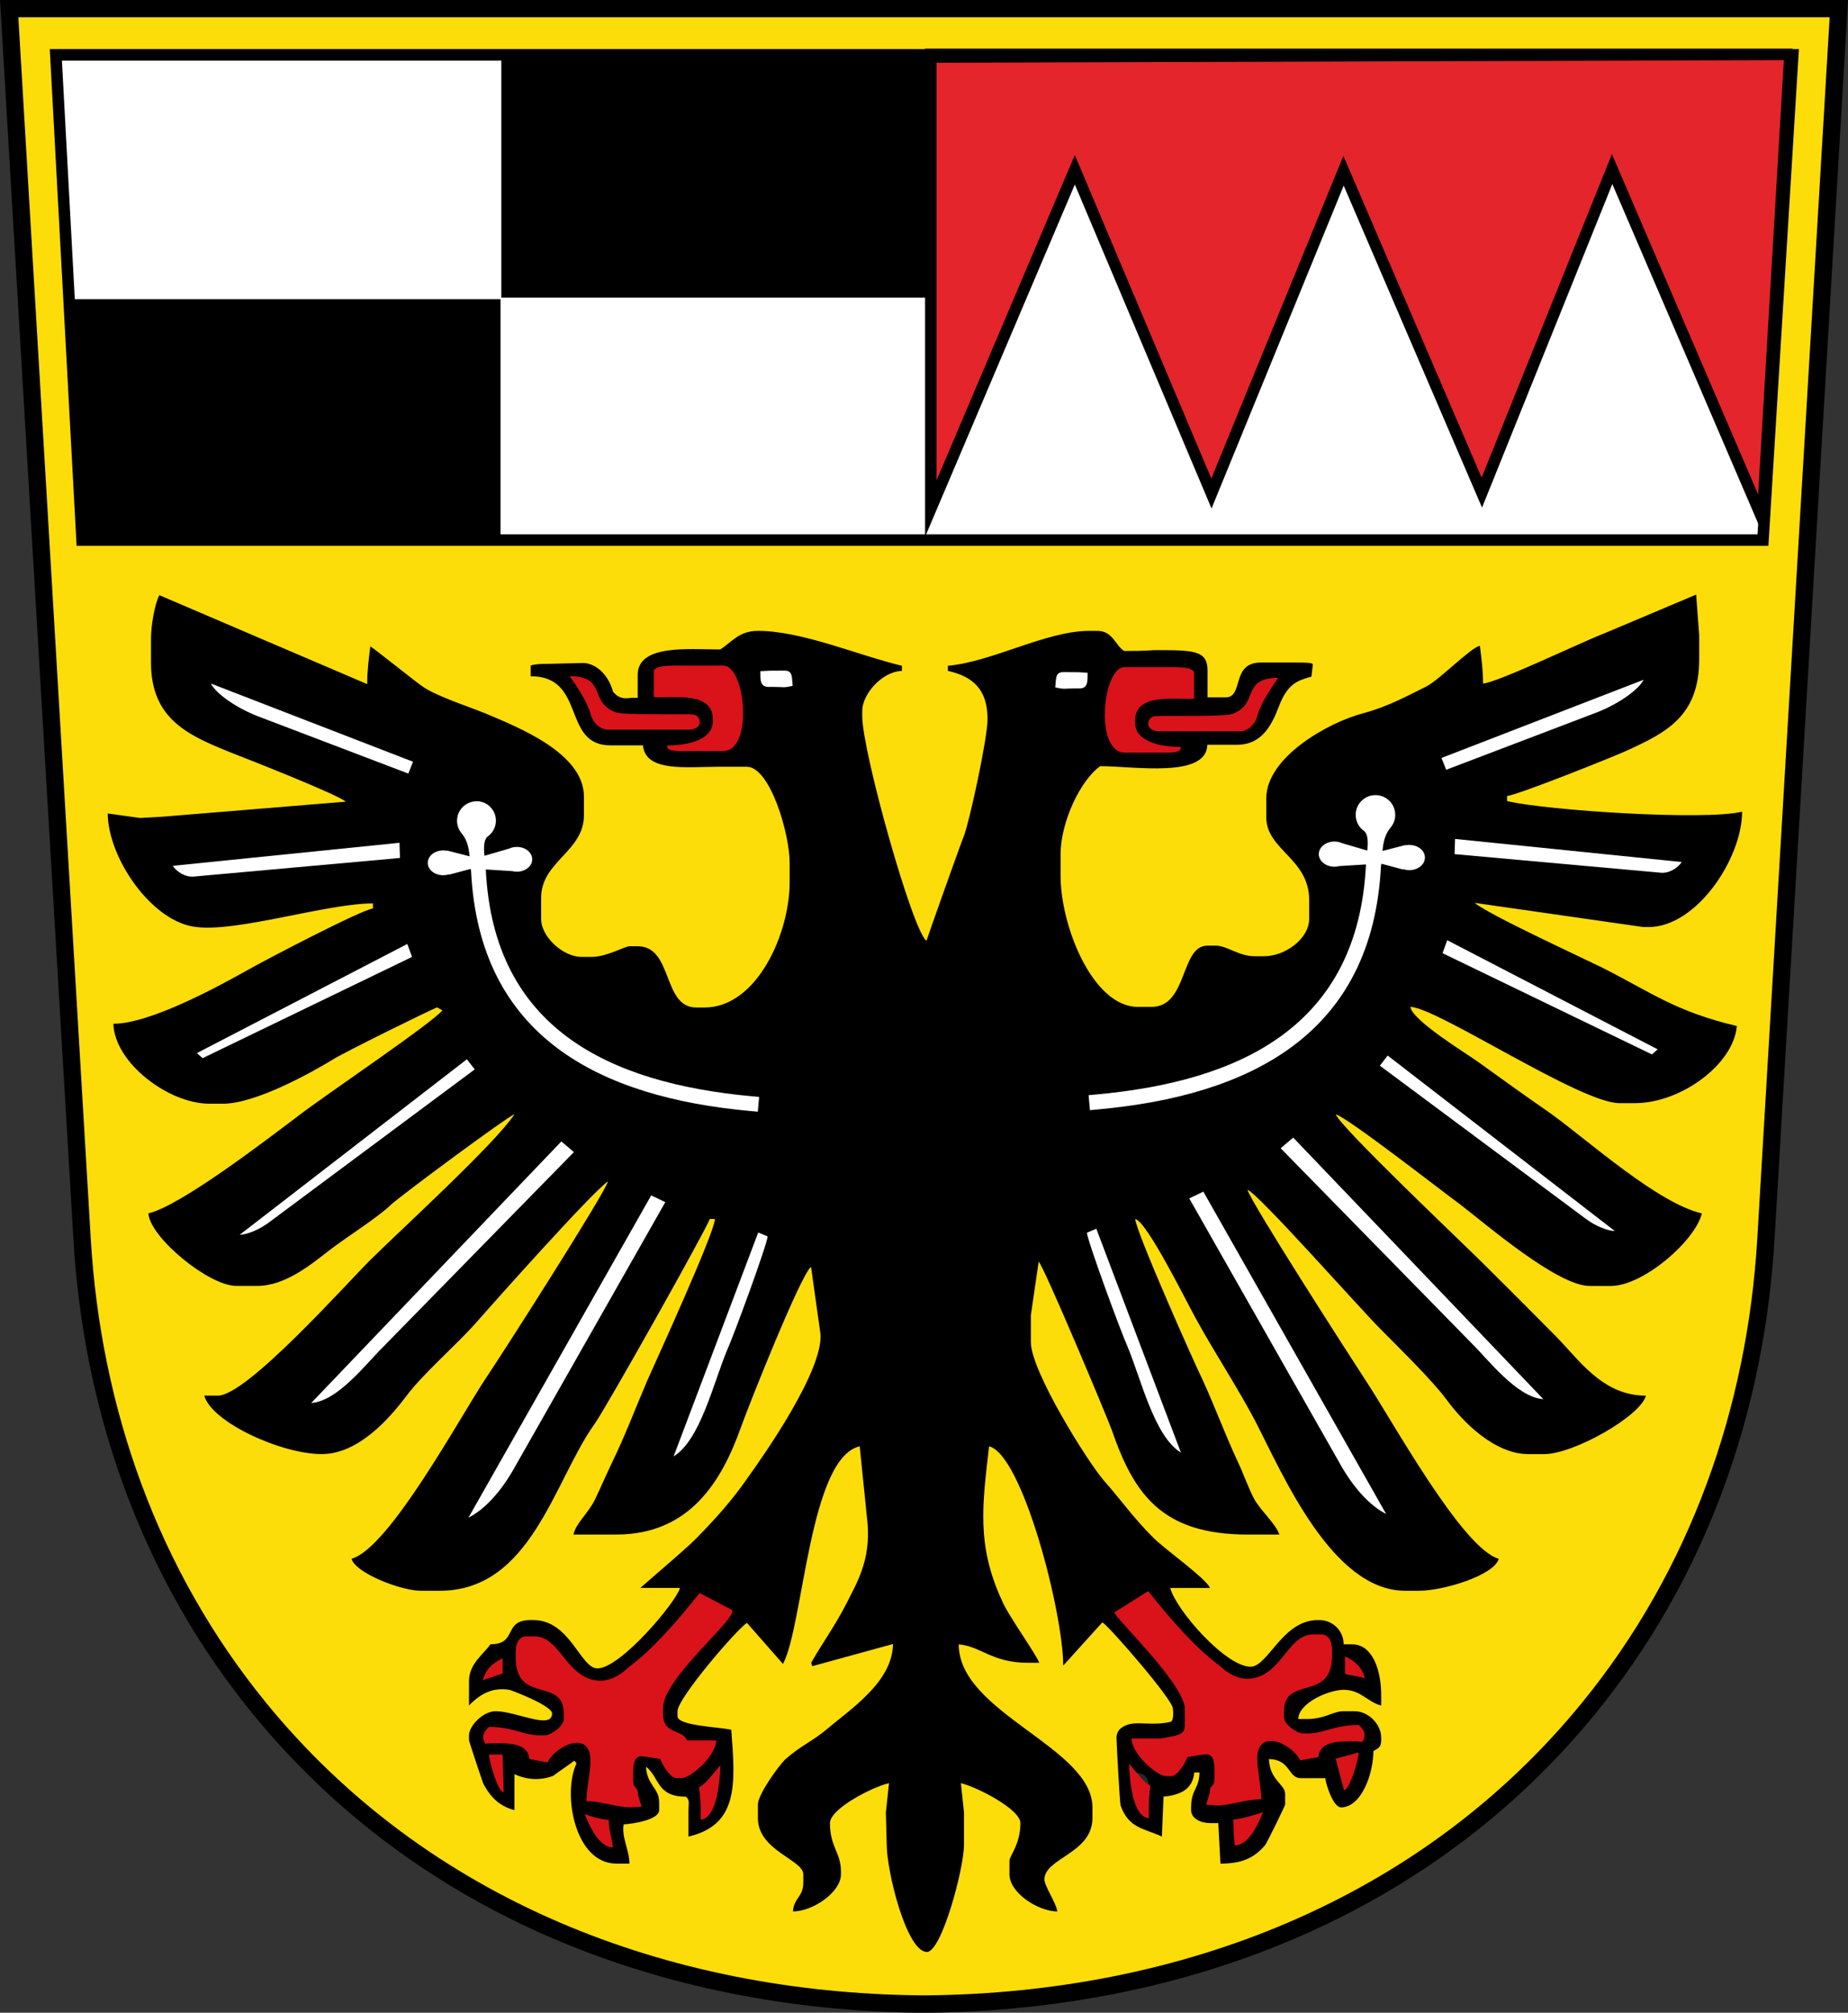 <?xml version="1.0" encoding="utf-8"?>
<!DOCTYPE svg PUBLIC "-//W3C//DTD SVG 1.1//EN" "http://www.w3.org/Graphics/SVG/1.1/DTD/svg11.dtd">
<svg width="100%" height="100%" viewBox="0 0 543.95 592.38" version="1.1" xmlns="http://www.w3.org/2000/svg">
  <rect x="0" y="0" width="543.95" height="592.38" fill="#333333" stroke="none"/>
  <g id="g20"> 
   <path
   d="m 543.96,0 -21.63,364.68 c -2.98,51.05 -20.21,99.8 -52.66,139.6 -48.54,59.55 -120.82,87.27 -196.43,88.12 l -0.1,0 -2.45,0 C 195.1,591.55 122.82,563.83 74.275,504.28 41.828,464.48 24.595,415.73 21.605,364.7 L 0.005,0 z"
   id="path24"
   style="fill:#000000;fill-opacity:1;fill-rule:evenodd;stroke:none" /><path
   d="m 271.8,5.075 0.2,0 266.55,0 -21.29,359.295 c -2.92,49.95 -19.76,97.71 -51.53,136.69 -47.58,58.34 -118.46,85.4 -192.54,86.21 l -0.1,0 -2.38,0 C 196.68,586.48 125.81,559.4 78.228,501.05 46.455,462.07 29.622,414.35 26.7,364.37 L 5.4,5.075 l 266.4,0 z"
   id="path28"
   style="fill:#fcdd09;fill-opacity:1;fill-rule:evenodd;stroke:none" /><path
   d="m 14.65,14.45 514.85,0 -8.98,146.19 -497.973,0 L 14.65,14.45 z"
   id="path32"
   style="fill:#000000;fill-opacity:1;fill-rule:evenodd;stroke:none" /><path
   d="m 18.225,17.85 7.53,139.4 491.565,0 8.55,-139.4 -507.645,0 z"
   id="path36"
   style="fill:#ffffff;fill-opacity:1;fill-rule:evenodd;stroke:none" /><path
   d="M 474.58,54.175 436.23,149.4 395.51,54.635 356.61,149.66 316.37,54.305 272.29,158.01 l 0,-143.713 255.33,0 -7.45,145.973 -45.59,-106.095 z"
   id="path40"
   style="fill:#000000;fill-opacity:1;fill-rule:evenodd;stroke:none" /><path
   d="M 525.07,17.7 517.5,145.53 474.46,45.355 436.11,140.58 395.42,45.875 356.55,140.84 316.37,45.615 l -40.7,95.745 0,-122.88 249.4,-0.78 z"
   id="path44"
   style="fill:#e4252b;fill-opacity:1;fill-rule:evenodd;stroke:none" /><path
   d="m 147.57,87.6 125.23,0 0,-69.9 -125.23,0 0,69.9 z"
   id="path46"
   style="fill:#000000;fill-opacity:1;fill-rule:evenodd;stroke:none" /><path
   d="m 23.4,157.97 123.93,0 0,-69.92 -125.755,0 1.825,69.92 z"
   id="path50"
   style="fill:#000000;fill-opacity:1;fill-rule:evenodd;stroke:none" /><path
   d="m 261,542.87 -0.25,-9.42 0.93,-8.62 c -4.63,1 -17.38,7.45 -17.38,11.75 0,7.12 3.23,8.62 3.23,14.25 l 0,0.82 c 0,5.3 -8.3,10.93 -14.13,10.93 0.3,-4.13 3.05,-4.13 3.05,-8.6 l 0,-2.33 c 0,-4.3 -13.37,-6.95 -13.37,-16.55 l 0,-3.98 c 0,-2.97 6,-11.25 8,-13.25 4.62,-4.12 7.99,-5.29 12.29,-8.92 6.78,-5.8 19.33,-13.83 19.48,-25.08 l -23.78,6.53 -0.3,-1 c 3.23,-5.8 6.9,-10.6 10.6,-17.88 2.6,-5.29 6.9,-12 6,-23.02 l -2.32,-22.82 c -14.87,3.42 -16.53,52.72 -22.58,64.05 l -10.62,-12.08 c -3.05,1.97 -20.43,22.17 -20.43,26 l 0,1.47 c 0,2.83 12.13,3.15 15.83,3.98 1.23,16.05 2.15,27.98 -12.6,31.45 l 0,-7.78 c 0,-2.15 0.45,-3 -0.78,-3.97 -8.75,0 -7.72,-5.82 -11.72,-8.8 0.25,5.3 3.87,6.33 3.87,10.3 l 0,2.47 c 0,2.83 -7.67,4.03 -10.45,4.18 -0.65,3.85 1.7,7.6 1.7,11.55 l -3.85,0 c -12.3,0 -15.92,-20.67 -11.72,-29.48 l -0.63,-0.82 c -2.55,1.92 -3.67,2.55 -6.25,4.48 -3.8,1.4 -7.6,1.22 -11.4,-0.5 l 0,10.59 c -4.3,-1.15 -6.92,-3.65 -9.07,-7.62 -0.45,-0.98 -4.3,-12.73 -4.3,-12.9 l 0,-1.5 c 0,-2.8 4.15,-7.1 7.85,-7.1 6,0 16.6,5.62 16.6,0.65 0,-2.33 -12.3,-6.95 -12.6,-6.95 -4.3,-0.65 -7.93,0.55 -11.85,4.62 l 0,-7.1 c 0,-5.3 4.3,-7.95 6.3,-10.92 8.15,0 3.55,-7.13 11.85,-7.13 l 0.75,0 c 10.92,0 13.85,14.23 18.92,14.23 6.75,0 23.2,-19.53 24.28,-23.68 l -11.68,0 c 8.33,-7.27 13.68,-11.75 16.6,-14.72 5.53,-5.63 10.45,-11.1 14.9,-17.55 4.78,-6.63 22.45,-31.78 21.53,-42.55 l -2.78,-19.7 c -3.07,2.47 -18.12,40.22 -20.6,47.17 -5.67,15.9 -15.05,31.63 -36.72,31.63 l -12.6,0 c 0.77,-3.47 4.15,-5.95 6.3,-10.25 1.85,-3.83 3.22,-7.13 5.22,-11.28 3.85,-7.95 6.6,-15.37 10.15,-23.65 2.93,-6.62 19.83,-43.54 19.98,-47.7 l -1.53,0 c -0.77,2.65 -30.9,56.3 -33.97,60.43 -11.85,16.57 -18.6,49 -45.5,49 l -5.53,0 c -6,0 -19.37,-5.28 -20.45,-9.43 11.08,-2.97 32.13,-42.05 39.65,-53.3 4.3,-6.3 35.2,-54.65 35.83,-57.77 -4.78,3.3 -33.53,35.57 -39.5,42.37 -5.7,6.28 -15.38,14.73 -20,21.03 -4.9,6.45 -13.98,16.87 -24.75,16.87 -11.975,0 -32.425,-9.42 -34.575,-17.2 l 4,0 c 8.6,0 37.975,-33.12 45.025,-40.07 9.22,-9.1 36.6,-34.1 42.27,-42.73 -1.85,0.5 -33.8,24.18 -36.42,26.68 -3.68,3.62 -13.23,9.6 -18.125,13.4 -4.925,3.8 -12.775,10.42 -21.075,10.42 l -6.3,0 c -8,0 -25.35,-14.22 -25.825,-21.35 9.525,-2.15 35.675,-22.35 44.275,-28.8 6.75,-5.3 39.5,-27.32 42.27,-30.97 l -1.55,-0.83 c -0.6,0 -28.42,13.75 -30.57,15.25 -6.45,3.95 -22.9,13.08 -32.45,13.08 l -3.975,0 c -12.15,0 -27.975,-12.1 -28.3,-23.53 10.925,0 31.375,-11.25 39.35,-15.72 4.3,-2.48 33.675,-17.88 37.045,-18.2 l 0,-1.5 c -13.52,0 -39.645,8.45 -51.945,6.95 C 44.9,271.52 31.85,252.82 31.7,239.42 l 9.525,1.33 6.3,-0.35 54.245,-4.45 C 99.325,233.8 73.2,223.52 67.65,221.37 55.375,216.4 44.45,211.6 44.45,195.05 l 0,-7.13 c 0,-3.8 1.075,-10.1 2.45,-12.75 l 61.18,26.18 c 0,-3.95 0.45,-7.22 0.92,-11.1 0.78,0.33 12.93,10.1 15.08,11.58 3.67,2.82 13.82,6.12 18.75,8.12 9.82,4.15 29.05,11.75 29.05,24.5 l 0,5.48 c 0,10.75 -12.6,13.57 -12.6,24.32 l 0,6.3 c 0,5.13 6.45,11.08 11.82,11.08 l 3.23,0 c 4.15,0 9.7,-3.13 10.92,-3.13 l 2.45,0 c 10.45,0 7.23,18.03 17.23,18.03 l 2.45,0 c 15.37,0 25.05,-21.68 25.05,-36.9 l 0,-5.65 c 0,-8.78 -5.83,-28.3 -12.6,-28.3 l -8.6,0 c -9.23,0 -21.23,1.62 -21.98,-6.3 l -9.55,0 c -14.45,0 -7.05,-20.35 -23.5,-20.35 l 0,-3.15 c 1.23,-0.4 2.75,-0.5 5.53,-0.5 l 9.85,-0.25 c 3.12,0 7.2,2.55 8.9,8.52 1.7,2 3.37,2.05 5.3,1.73 l 1.92,0 0,-6.28 c -0.45,-9.62 14.9,-7.95 24.3,-7.95 3.38,-2.15 5.53,-5.47 11.05,-5.47 13.05,0 29.38,7.15 42.43,10.27 l 0,1.5 c -6,0.25 -11.68,6.95 -11.68,11.75 l 0,1.65 c 0,10.28 14.75,63.08 18.9,66.05 0,-0.25 10,-28.37 11.08,-31.02 1.7,-4.63 6.9,-28.58 6.9,-34.2 0,-8.95 -4.45,-12.58 -11.68,-14.23 l 0,-1.5 c 13.08,-1.15 28.9,-10.27 41.65,-10.27 l 2.3,0 c 4.63,0 5.18,4.1 7.93,5.92 2.57,0 5.4,0 8.87,-0.25 11.55,0 15.68,0 15.68,5.98 l 0,7.92 5.35,0 c 5.37,0 1.52,-10.25 10.3,-10.25 l 10.77,0 c 2.03,0 4.65,0 4.58,0.58 l -0.4,3.45 c 0,0.25 -0.73,0.3 -1.13,0.42 -2.7,0.93 -5.9,1.63 -8.47,8.5 -2.15,5.63 -5.08,11.25 -12.3,11.25 l -8.75,0 c -0.25,9.95 -21.53,6.3 -31.53,6.3 -5.67,3.98 -11.67,16.23 -11.67,26 l 0,6.28 c 0,14.9 9.52,38.57 22.75,38.57 l 4,0 c 10.75,0 8.45,-18.02 16.45,-18.02 l 2.45,0 c 3.52,0 6.6,3.12 11.67,3.12 l 2.48,0 c 6.3,0 13.37,-5.12 13.37,-11.07 l 0,-5.48 c 0,-12.25 -12.62,-14.72 -12.62,-24.32 l 0,-5.63 c 0,-12.1 18.3,-22.35 28.45,-25 7.37,-2 12.75,-4.97 18.75,-7.95 3.82,-2 13.22,-11.6 15.67,-11.92 0.48,3.87 0.93,7.15 0.93,11.1 4.45,-0.35 28.75,-12.1 35.65,-14.75 l 27.07,-11.43 0.9,11.93 0,7.12 c 0,16.73 -9.67,21.53 -21.2,26.83 -4.3,1.97 -32.12,13.07 -35.35,13.4 l 0,1.5 c 11.98,2.8 58.25,5.77 69.18,3.12 0,13.75 -13.4,33.95 -27.53,33.95 l -1.55,0 -49.65,-7.12 c 4.15,3.47 30.45,15.57 37.53,19.05 14.75,7.45 21.5,12.9 39.65,17.2 -0.93,11.27 -16.45,22.7 -29.98,22.7 l -4.6,0 c -11.52,0 -53.65,-28.15 -61.5,-28.33 0.48,3.98 16.3,13.58 19.98,16.23 7.55,5.47 14.3,10.27 21.67,15.4 10.93,7.95 31.23,26.17 44.13,29.15 -1.83,7.95 -17.2,21.35 -26.73,21.35 l -6.32,0 c -9.53,0 -30.73,-18.38 -38.1,-24 -5.23,-3.8 -33.2,-25.65 -36.6,-26.5 1.4,3.82 37.2,37.75 43.05,43.55 7.52,7.45 14.3,14.25 21.67,21.7 6.75,6.77 13.68,17.55 26.58,17.55 -1.68,6.12 -21.35,17.2 -29.95,17.2 l -4.63,0 c -10.15,0 -19.52,-9.75 -24.12,-16.05 -4.3,-5.8 -14,-15.23 -19.38,-20.7 -5.52,-5.45 -35.95,-39.9 -39.2,-41.05 0.93,3.65 30.45,49.5 34.9,56.3 7.38,11.07 28.28,49.32 39.05,52.3 -1.25,4.8 -16.15,9.42 -23.52,9.42 l -4,0 c -21.53,0 -35.98,-34.1 -44.25,-50.15 -5.25,-9.92 -11.85,-19.87 -17.38,-29.97 -2.62,-4.63 -14.3,-28.48 -17.85,-29.3 0.25,3.82 17.08,41.72 20,47.7 3.68,8.1 6.45,15.7 10.15,23.65 1.83,3.82 3.23,8.12 5.08,11.42 1.97,3.33 6.12,6.95 7.2,10.1 l -9.38,0 c -25.35,0 -33.5,-12.07 -39.95,-30.77 -1.85,-4.98 -20.15,-48.53 -21.52,-49.53 l -2.3,15.75 0,7.93 c 0,8.45 16.6,35.1 21.52,40.75 5.23,5.95 8.75,11.07 14.6,16.87 3.08,3.15 15.68,12.08 16.6,14.73 l -11.7,0 c 1.73,6.5 16.33,23.17 23.65,23.17 5.23,0 9.5,-14.17 20.33,-13.72 3.67,0 7.07,2.97 7.07,7.12 l 2.45,0 c 6.3,0 8.6,8.1 8.6,14.9 l 0,3.13 c -3.97,-0.98 -6,-4.63 -11.05,-4.63 -4.32,0 -13.22,3.8 -13.37,8.6 l 2.45,0 c 5.52,0 7.7,-2.3 10.92,-2.3 l 3.23,0 c 4,0 7.82,3.8 7.82,7.78 l 0,0.82 c 0,2.15 -1.07,2.33 -2.3,3.15 0,6.63 -3.52,16.55 -9.52,16.55 -2.3,0 -4.48,-6.8 -4.63,-8.6 l -7.22,0 c -3.83,0 -2.9,-5.47 -9.38,-5.62 0.25,6.27 4.78,7.42 4.78,10.25 l 0,3.15 c 0,0.25 -5.38,11.42 -6,12.07 -3.38,3.83 -6.9,5.3 -13.05,5.3 l -0.63,-11.92 -2.45,0 c -2.62,0 -5.55,-1.3 -5.55,-3.8 l 0,-0.83 c 0,-5.3 2.33,-5.3 2.48,-10.27 l -1.55,0 c -0.45,4.8 -3.83,6.62 -9.05,7.12 L 342,540.55 c -5.22,-2.47 -9.67,-2.3 -12.15,-9.1 -0.25,-0.65 -1.22,-18.7 -1.22,-20.02 0,-1.03 0.5,-2.13 1.22,-2.7 3.65,-2.93 7.93,-0.43 14.73,-1.95 0.65,-0.28 0.87,-1.6 0.65,-3.95 0,-2.5 -18.13,-23.53 -20.75,-25.35 l -11.53,12.75 c 0,-15.55 -11.97,-62.08 -21.82,-64.55 -1.95,17.07 -3.78,29.1 3.85,45.52 1.67,4.13 10.3,16.05 10.9,18.2 l -3.23,0 c -10.75,0 -13.97,-4.92 -20.45,-5.42 0,20.2 39.35,30.25 39.35,47.97 l 0,3.15 c 0,10.43 -14.12,11.75 -14.12,18.05 0,1.98 3.22,6.45 3.82,9.43 -5.67,0 -14.12,-5.45 -14.12,-10.93 l 0,-3.97 c 0,-1.48 3.22,-4.8 3.22,-11.1 0,-4.13 -13.07,-10.75 -17.52,-11.75 l 0.92,8.62 0,9.43 c 0,7.12 -6.6,31.62 -10.92,31.62 -5.98,0 -11.83,-23.67 -11.83,-31.62"
   id="path54"
   style="fill:#000000;fill-opacity:1;fill-rule:evenodd;stroke:none" /><path
   d="m 363.2,538.25 c 0,2.15 0.46,2.15 0.92,3.97 3.84,-0.16 5.38,-0.82 5.38,-4.8 l 0,-1.49 c 0,-1.82 -0.46,-2.48 -2.3,-2.48 l -4,0 0,4.8 z"
   id="path58"
   style="fill:#000000;fill-opacity:1;fill-rule:evenodd;stroke:none" /><path
   d="m 358.6,521.7 0,0.83 c 0,5.63 -3.23,2.32 -3.23,7.78 l 0,2.48 c 5.84,-0.16 3.84,-3.14 11.84,-3.14 l 5.53,0 c -0.16,-6.29 -3.23,-6.29 -3.23,-8.78 l 0,-5.46 c 3.38,-0.83 1.38,-1.49 4,-1.49 l 5.53,0 c 0.62,1.82 4,5.46 6.3,5.46 l 0.77,0 c 2.77,0 3.69,-2.81 4,-5.46 2.92,-0.83 4.91,-1.66 8.6,-1.66 l 2.31,0 c -0.15,-2.31 -0.46,-3.97 -3.07,-3.97 -4.92,0 -7.23,2.49 -11.84,2.49 l -1.54,0 c -2.76,0 -3.07,-0.67 -5.53,-0.83 -0.31,-2.49 -0.77,-2.82 -0.77,-5.63 l 0,-1.49 c 0,-7.62 13.37,-2.82 13.37,-14.24 l 0,-6.29 c -1.84,-0.33 -1.84,-0.66 -3.99,-0.66 l -2.31,0 c -3.99,0 -8.45,13.24 -18.13,13.24 l -3.08,0 c -1.07,-2.32 -5.69,-3.64 -7.69,-5.63 -3.38,-3.31 -3.22,-4.14 -6.14,-7.28 -2.93,-3.31 -9.07,-12.91 -13.07,-12.91 -2.46,0 -8.61,2.15 -8.61,4.63 l 0,2.32 c 3.69,1.32 21.22,21.19 21.22,25.99 l 0,5.63 c -3.38,0.83 -3.23,3.15 -7.38,4.31 -3.85,1.15 -9.07,-1.5 -9.07,2.64 0,2.65 8.14,7.29 11.07,7.95 l 5.07,-5.13 5.07,-0.33 c 2,0 4,3.14 4,4.63"
   id="path62"
   style="fill:#000000;fill-opacity:1;fill-rule:evenodd;stroke:none" /><path
   d="m 333.37,527.98 c 0,3.15 1.24,0.17 1.54,4.8 l 3.23,0 0,-6.29 c 0,-3.31 -0.92,-4.47 -4,-4.8 -0.46,1.82 -0.77,1.82 -0.77,3.97 l 0,2.32 z"
   id="path66"
   style="fill:#282829;fill-opacity:1;fill-rule:evenodd;stroke:none" /><path
   d="m 393.18,519.37 c 0,3.48 1.38,5.13 4.77,5.46 l 1.84,-6.95 c -2.15,-0.5 -2.15,-0.83 -4.3,-0.83 l -2.31,0 0,2.32 z"
   id="path70"
   style="fill:#000000;fill-opacity:1;fill-rule:evenodd;stroke:none" /><path
   d="m 396.25,488.57 c 0.15,4.14 0.61,4.63 4.76,4.8 l 0,-3.15 -1.53,0 0,-1.65 -3.23,0 z"
   id="path74"
   style="fill:#000000;fill-opacity:1;fill-rule:evenodd;stroke:none" /><path
   d="m 193.53,351 -55.64,95.69 c 9.99,-4.96 23.82,-34.6 30.74,-45.69 9.37,-15.57 17.98,-33.11 27.82,-47.68 L 193.53,351 z"
   id="path78"
   style="fill:#000000;fill-opacity:1;fill-rule:evenodd;stroke:none" /><path
   d="m 213.95,397.53 c 1.84,-3.98 12.14,-31.62 12.29,-34.11 l -3.07,-0.66 -24.9,65.89 c 7.84,-4.8 11.68,-21.52 15.68,-31.12"
   id="path82"
   style="fill:#000000;fill-opacity:1;fill-rule:evenodd;stroke:none" /><path
   d="m 91.6,412.93 c 7.84,-0.5 16.29,-11.75 21.21,-16.56 6.46,-6.45 12.61,-12.08 18.6,-19.2 9.53,-11.26 30.43,-27.65 37.5,-38.08 l -2.76,-3.47 -74.55,77.31 z"
   id="path86"
   style="fill:#000000;fill-opacity:1;fill-rule:evenodd;stroke:none" /><path
   d="m 137.43,312.27 c 0,0 -65.17,48.5 -66.86,51.15 6.608,0 30.43,-19.2 35.97,-23.84 4.91,-4.14 32.27,-23.01 33.2,-26.49 -2,-0.99 0.61,-0.82 -2.31,-0.82"
   id="path90"
   style="fill:#000000;fill-opacity:1;fill-rule:evenodd;stroke:none" /><path
   d="m 141.25,256.48 0,-3.14 8.76,0 c 1.54,0 3.08,-1.49 3.08,-2.49 0,-1.82 -0.93,-3.81 -3.08,-3.81 l -1.54,0 c -3.69,0 -2.46,1.5 -7.22,1.5 l 0,-2.32 c 0,-5.13 4,-4.8 4,-7.95 0,-3.31 -2.47,-6.29 -5.54,-6.29 -3.38,0 -6.3,2.48 -6.3,5.63 0,2.65 3.23,4.97 3.23,6.95 l 0,3.98 c -4.77,0 -3.54,-1.5 -7.07,-1.5 l -0.77,0 c -2.15,0 -3.23,1.99 -3.23,3.81 0,1 1.69,2.49 3.23,2.49 l 0.77,0 c 12.45,0 5.84,-2.82 8.3,10.59 1.38,7.29 2.15,10.43 4.61,16.56 3.53,8.94 11.37,17.71 18.29,23.34 14.14,11.75 36.73,21.85 62.4,21.85 l 0,-3.97 -5.53,0 c -36.58,0 -76.39,-28.81 -76.39,-65.23"
   id="path94"
   style="fill:#000000;fill-opacity:1;fill-rule:evenodd;stroke:none" /><path
   d="m 57.95,309.95 0,1.65 c 13.988,0 50.57,-28.3 64.55,-31.61 -1.38,-4.64 -12.6,3.14 -15.83,4.8 -5.22,2.64 -10.295,5.46 -15.98,8.44 -7.38,3.64 -26.132,15.23 -32.74,16.72"
   id="path98"
   style="fill:#000000;fill-opacity:1;fill-rule:evenodd;stroke:none" /><path
   d="m 57.175,257.98 60.555,-5.46 -0.15,-4.47 -66.708,6.78 c 0.923,1.5 3.536,3.48 6.303,3.15"
   id="path102"
   style="fill:#000000;fill-opacity:1;fill-rule:evenodd;stroke:none" /><path
   d="m 62.1,201.18 c 2.458,5.13 22.44,12.75 28.128,15.07 8.3,3.14 22.282,10.92 29.972,12.58 l 1.38,-4.64 -59.48,-23.01 z"
   id="path106"
   style="fill:#000000;fill-opacity:1;fill-rule:evenodd;stroke:none" /><path
   d="m 200.28,221.05 12.6,0 c 5.08,0 5.54,-3.81 5.54,-8.77 l 0,-4.64 c 0,-3.64 -1.54,-2.49 -1.54,-7.95 -1.08,-1.65 -1.69,-3.8 -4,-3.8 l -10.91,0 c -4.61,0 -5.69,1.16 -9.53,1.48 l 0,6.3 c 0,3.31 11.07,3.14 14.14,3.14 1.69,2.98 3.23,2.49 3.23,4.8 l 0,0.67 c 0,5.46 -7.22,7.12 -13.37,7.12 1.38,1.15 1.38,1.65 3.84,1.65"
   id="path110"
   style="fill:#000000;fill-opacity:1;fill-rule:evenodd;stroke:none" /><path
   d="m 204.13,210.12 c -3.84,-0.16 -19.83,0.33 -22.44,-0.33 -8.61,-2.65 -1.08,-10.76 -12.3,-10.76 l 5.07,13.24 c 1.23,0.66 3.54,2.48 4.62,2.48 l 23.67,0 c 2.15,0 2.3,-1.15 3.22,-2.48 l -1.84,-2.15 z"
   id="path114"
   style="fill:#000000;fill-opacity:1;fill-rule:evenodd;stroke:none" /><path
   d="m 226.25,202.18 1.69,0 c 2.77,0 2.77,-0.99 5.53,-1.65 -0.3,-2.16 0,-3.15 -2.46,-3.15 l -1.53,0 c -2.77,0 -3.08,0.66 -5.54,0.83 0,2.48 -0.3,3.97 2.31,3.97"
   id="path118"
   style="fill:#000000;fill-opacity:1;fill-rule:evenodd;stroke:none" /><path
   d="m 165.23,335.95 3.69,3.14 -56.1,57.29 c -4.92,4.8 -13.375,16.05 -21.215,16.55 l 73.625,-76.98 z"
   id="path122"
   style="fill:#ffffff;fill-opacity:1;fill-rule:evenodd;stroke:none" /><path
   d="m 191.68,351.83 4.15,1.99 -44.11,77.64 c -4,7.29 -8.92,12.75 -13.84,15.23 l 53.8,-94.86 z"
   id="path126"
   style="fill:#ffffff;fill-opacity:1;fill-rule:evenodd;stroke:none" /><path
   d="m 139.73,314.75 -60.558,45.03 c -3.075,2.32 -6.764,3.64 -8.609,3.64 l 66.857,-51.65 2.31,2.98 z"
   id="path130"
   style="fill:#ffffff;fill-opacity:1;fill-rule:evenodd;stroke:none" /><path
   d="m 57.175,257.98 c -2.767,0.33 -5.38,-1.65 -6.303,-3.15 l 66.708,-6.78 0.15,4.47 -60.555,5.46 z"
   id="path134"
   style="fill:#ffffff;fill-opacity:1;fill-rule:evenodd;stroke:none" /><path
   d="m 121.57,224.2 -1.38,3.48 -43.04,-16.39 c -7.84,-2.82 -13.835,-7.45 -15.063,-10.1 l 59.483,23.01 z"
   id="path138"
   style="fill:#ffffff;fill-opacity:1;fill-rule:evenodd;stroke:none" /><path
   d="m 223.18,362.75 2.77,1.16 c -0.16,2.48 -10.15,29.64 -11.99,33.61 -4,9.6 -7.84,26.32 -15.68,31.12 l 24.9,-65.89 z"
   id="path142"
   style="fill:#ffffff;fill-opacity:1;fill-rule:evenodd;stroke:none" /><path
   d="m 57.95,309.95 61.94,-32.12 1.39,3.81 -61.64,29.8 -1.69,-1.49 z"
   id="path146"
   style="fill:#ffffff;fill-opacity:1;fill-rule:evenodd;stroke:none" /><path
   d="m 380.65,334.82 -3.69,3.14 56.1,57.29 c 4.92,4.8 13.37,16.05 21.21,16.55 l -73.62,-76.98 z"
   id="path150"
   style="fill:#ffffff;fill-opacity:1;fill-rule:evenodd;stroke:none" /><path
   d="m 354.2,350.73 -4.15,1.98 44.11,77.65 c 4,7.28 8.92,12.75 13.84,15.23 l -53.8,-94.86 z"
   id="path154"
   style="fill:#ffffff;fill-opacity:1;fill-rule:evenodd;stroke:none" /><path
   d="m 406.15,313.65 60.56,45.03 c 3.07,2.32 6.76,3.64 8.61,3.64 l -66.87,-51.65 -2.3,2.98 z"
   id="path158"
   style="fill:#ffffff;fill-opacity:1;fill-rule:evenodd;stroke:none" /><path
   d="m 488.7,256.85 c 2.76,0.33 5.38,-1.65 6.3,-3.14 l -66.71,-6.79 -0.15,4.47 60.56,5.46 z"
   id="path162"
   style="fill:#ffffff;fill-opacity:1;fill-rule:evenodd;stroke:none" /><path
   d="m 424.3,223.08 1.38,3.48 43.04,-16.39 c 7.84,-2.82 13.83,-7.45 15.06,-10.1 l -59.48,23.01 z"
   id="path166"
   style="fill:#ffffff;fill-opacity:1;fill-rule:evenodd;stroke:none" /><path
   d="m 322.7,361.65 -2.77,1.16 c 0.16,2.48 10.15,29.63 11.99,33.6 3.99,9.61 7.84,26.33 15.68,31.13 l -24.9,-65.89 z"
   id="path170"
   style="fill:#ffffff;fill-opacity:1;fill-rule:evenodd;stroke:none" /><path
   d="m 487.93,308.85 -61.94,-32.12 -1.39,3.81 61.64,29.8 1.69,-1.49 z"
   id="path174"
   style="fill:#ffffff;fill-opacity:1;fill-rule:evenodd;stroke:none" /><path
   d="m 212.88,221.05 -12.6,0 c -2.46,0 -4.16,-0.33 -3.85,-1.65 6.15,0 13.38,-1.66 13.38,-7.12 l 0,-0.67 c 0,-8.44 -12.46,-5.96 -17.37,-6.46 l 0,-7.78 c 0.92,-1.65 4.91,-1.48 9.52,-1.48 l 10.92,0 c 6.61,0 8.91,25.16 0,25.16"
   id="path178"
   style="fill:#da121a;fill-opacity:1;fill-rule:evenodd;stroke:none" /><path
   d="m 202.75,214.75 -23.67,0 c -2,0.16 -4.61,-1.82 -5.23,-4.63 -1.23,-3.98 -3.84,-7.79 -6.15,-11.1 11.23,0 5.39,8.11 13.99,10.76 2.62,0.66 18.45,0.34 22.29,0.5 2.61,0.33 3.08,4.47 -1.23,4.47"
   id="path182"
   style="fill:#da121a;fill-opacity:1;fill-rule:evenodd;stroke:none" /><path
   d="m 233.33,201.85 c -2.77,0.66 -2.61,0.33 -5.38,0.33 l -1.69,0 c -2.61,0 -2.46,-2.15 -2.46,-4.64 2.46,-0.16 2.92,-0.16 5.69,-0.16 l 1.54,0 c 2.46,0 1.99,2.32 2.3,4.47"
   id="path186"
   style="fill:#ffffff;fill-opacity:1;fill-rule:evenodd;stroke:none" /><path
   d="m 331.05,221.5 12.61,0 c 2.46,0 4.14,-0.33 3.84,-1.66 -6.15,0 -13.38,-1.65 -13.38,-7.12 l 0,-0.66 c 0,-8.44 12.45,-5.96 17.37,-6.45 l 0,-7.79 c -0.92,-1.65 -4.92,-1.48 -9.53,-1.48 l -10.91,0 c -6.61,0 -8.92,25.16 0,25.16"
   id="path190"
   style="fill:#da121a;fill-opacity:1;fill-rule:evenodd;stroke:none" /><path
   d="m 341.2,215.23 23.67,0 c 2,0.16 4.61,-1.82 5.23,-4.64 1.23,-3.97 3.84,-7.78 6.15,-11.09 -11.23,0 -5.38,8.11 -14,10.76 -2.61,0.66 -18.44,0.33 -22.28,0.5 -2.61,0.33 -3.08,4.47 1.23,4.47"
   id="path194"
   style="fill:#da121a;fill-opacity:1;fill-rule:evenodd;stroke:none" /><path
   d="m 310.6,202.3 c 2.77,0.66 2.61,0.33 5.38,0.33 l 1.69,0 c 2.61,0 2.46,-2.15 2.46,-4.63 -2.46,-0.17 -2.92,-0.17 -5.69,-0.17 l -1.54,0 c -2.45,0 -1.99,2.32 -2.3,4.47"
   id="path198"
   style="fill:#ffffff;fill-opacity:1;fill-rule:evenodd;stroke:none" /><path
   d="m 172.55,530.12 c 0.46,-5.63 1.23,-9.11 1.23,-11.42 0.46,-9.94 -10.3,-4.97 -12.6,0 l -5.38,-0.99 c -0.46,-4.81 -6,-4.64 -11.07,-4.64 l -1.84,0.16 c -1.08,-1.65 -0.93,-3.31 1.07,-4.96 7.07,0 10.15,2.48 14.91,2.48 l 1.54,0 c 1.69,0 5.53,-2.65 5.53,-4.8 l 0,-1.66 c 0,-10.76 -14.14,-2.65 -14.14,-16.38 l 0,-1.66 c 0,-2.32 0.77,-4.63 3.23,-4.63 l 2.3,0 c 7.84,0 9.38,13.07 19.68,13.07 2.46,-0.17 5.07,-1.16 7.99,-3.97 6.76,-4.97 13.83,-12.91 20.91,-21.85 l 9.52,4.96 c 2,2.32 -20.28,19.87 -20.28,28.98 l 0,1.48 c 0,6.46 5.68,4.47 7.06,7.95 l 8.61,0 c -0.15,4.8 -7.68,11.09 -10.14,11.09 l -1.69,0 c -1.69,0 -4.31,-4.3 -4.61,-5.62 l -4.15,-0.67 c -1.39,0 -3.85,-1.32 -3.85,4.64 l 0,2.32 c 0,2.81 1.39,1.49 1.39,4.13 l 1.07,3.64 -3.22,0.17 c -4,0 -8.61,-1.82 -13.07,-1.82"
   id="path202"
   style="fill:#da121a;fill-opacity:1;fill-rule:evenodd;stroke:none" /><path
   d="m 172.1,533.95 c 1.84,0.67 5.07,1.66 7.07,1.66 0,2.81 0.92,5.3 1.23,8.11 -4.15,0 -6.92,-6.46 -8.3,-9.77"
   id="path206"
   style="fill:#da121a;fill-opacity:1;fill-rule:evenodd;stroke:none" /><path
   d="m 205.75,526 c 1.69,-0.66 4,-3.8 6.3,-6.46 -0.15,3.65 -0.77,15.57 -5.84,16.07 0.16,-2.65 0,-6.46 -0.46,-9.61"
   id="path210"
   style="fill:#da121a;fill-opacity:1;fill-rule:evenodd;stroke:none" /><path
   d="m 143.95,516.4 4,0 0.3,11.09 c -1.69,0 -4.45,-9.6 -4.3,-11.09"
   id="path214"
   style="fill:#da121a;fill-opacity:1;fill-rule:evenodd;stroke:none" /><path
   d="m 147.95,488.08 0,4.47 c -2,0.66 -4,1.32 -5.84,1.98 0.77,-2.97 2.61,-4.96 5.84,-6.45"
   id="path218"
   style="fill:#da121a;fill-opacity:1;fill-rule:evenodd;stroke:none" /><path
   d="m 371.32,529.55 c -0.46,-5.63 -1.24,-9.11 -1.24,-11.42 -0.45,-9.94 10.31,-4.97 12.61,0 l 5.38,-1 c 0.46,-4.8 5.99,-4.63 11.07,-4.63 l 1.84,0.16 c 1.08,-1.65 0.93,-3.31 -1.07,-4.96 -7.07,0 -10.15,2.48 -14.91,2.48 l -1.54,0 c -1.69,0 -5.53,-2.65 -5.53,-4.8 l 0,-1.66 c 0,-10.76 14.14,-2.65 14.14,-16.39 l 0,-1.65 c 0,-2.32 -0.77,-4.64 -3.23,-4.64 l -2.31,0 c -7.83,0 -9.37,13.08 -19.67,13.08 -2.46,-0.17 -5.07,-1.16 -7.99,-3.97 -6.76,-4.97 -13.83,-12.92 -20.91,-21.86 l -9.99,6.3 c 1.54,2.97 19.06,19.53 20.75,27.64 l 0,1.49 c 0,6.46 1.08,6.63 -7.07,7.95 l -8.6,0 c 0.15,4.8 7.68,11.09 10.14,11.09 l 1.69,0 c 1.69,0 4.3,-4.3 4.62,-5.63 l 4.14,-0.66 c 1.39,0 3.85,-1.32 3.85,4.64 l 0,2.32 c 0,2.81 -1.38,1.48 -1.38,4.13 l -1.08,3.64 3.22,0.17 c 4,0 8.61,-1.82 13.07,-1.82"
   id="path222"
   style="fill:#da121a;fill-opacity:1;fill-rule:evenodd;stroke:none" /><path
   d="m 371.78,533.35 c -1.85,0.66 -6.76,2.15 -8.76,2.15 0,2.82 0.15,5.47 0.46,7.62 4.15,0 6.91,-6.46 8.3,-9.77"
   id="path226"
   style="fill:#da121a;fill-opacity:1;fill-rule:evenodd;stroke:none" /><path
   d="m 338.62,525.55 c -1.69,-0.66 -4,-3.81 -6.3,-6.46 0.15,3.64 0.76,15.56 5.84,16.06 -0.16,-2.65 0,-6.45 0.46,-9.6"
   id="path230"
   style="fill:#da121a;fill-opacity:1;fill-rule:evenodd;stroke:none" /><path
   d="m 399.9,515.8 -6.76,1.82 2.46,9.27 c 1.68,0 4.45,-9.6 4.3,-11.09"
   id="path234"
   style="fill:#da121a;fill-opacity:1;fill-rule:evenodd;stroke:none" /><path
   d="m 395.9,487.5 0,5.13 c 2,0.66 4,0.66 5.84,1.32 -0.77,-2.98 -2.61,-4.96 -5.84,-6.45"
   id="path238"
   style="fill:#da121a;fill-opacity:1;fill-rule:evenodd;stroke:none" /><path
   d="m 404.87,234.02 c 3.21,0 5.81,2.6 5.81,5.81 0,1.46 -0.54,2.79 -1.43,3.82 -1.66,2.01 -2.08,4.37 -2.32,6.8 l 6.81,-1.75 0,0.1 c 0.35,-0.1 0.71,-0.11 1.08,-0.11 2.54,0 4.6,1.66 4.6,3.7 0,2.05 -2.06,3.71 -4.6,3.71 -0.64,0 -1.26,-0.11 -1.83,-0.31 l 0,0.13 -6.4,-1.71 c 0,0.17 0,0.35 -0.1,0.52 -2.42,49.79 -38.58,67.74 -83.47,71.81 l -2.2,0.2 -0.4,-4.41 2.2,-0.2 c 42.62,-3.87 77.14,-20.18 79.44,-67.61 l 0,-0.1 -7.88,0.49 c -0.44,0.11 -0.91,0.18 -1.4,0.18 -2.53,0 -4.6,-1.66 -4.6,-3.71 0,-2.04 2.07,-3.7 4.6,-3.7 0.84,0 1.63,0.18 2.3,0.5 l 7.39,2.16 c 0.22,-2.27 0.26,-4.59 -0.86,-5.69 -1.55,-1.04 -2.57,-2.81 -2.57,-4.82 0,-3.21 2.61,-5.81 5.81,-5.81"
   id="path242"
   style="fill:#ffffff;fill-opacity:1;fill-rule:evenodd;stroke:none" /><path
   d="m 140.25,235.85 c -3.16,0 -5.72,2.56 -5.72,5.72 0,1.44 0.53,2.75 1.4,3.76 1.64,1.99 2.06,4.31 2.29,6.7 l -6.71,-1.72 0,0.1 c -0.34,-0.1 -0.7,-0.11 -1.07,-0.11 -2.5,0 -4.53,1.64 -4.53,3.65 0,2.02 2.03,3.65 4.53,3.65 0.64,0 1.25,-0.11 1.81,-0.3 l 0,0.12 6.3,-1.69 c 0,0.18 0.1,0.35 0.1,0.52 2.38,49.06 38.01,66.73 82.23,70.75 l 2.18,0.2 0.39,-4.35 -2.17,-0.2 C 179.28,318.79 145.26,302.72 143,256 l 0,-0.1 7.75,0.49 c 0.44,0.11 0.9,0.17 1.38,0.17 2.51,0 4.53,-1.63 4.53,-3.64 0,-2.02 -2.02,-3.65 -4.53,-3.65 -0.82,0 -1.6,0.18 -2.26,0.49 l -7.28,2.12 c -0.22,-2.23 -0.25,-4.52 0.85,-5.6 1.53,-1.03 2.53,-2.77 2.53,-4.75 0,-3.16 -2.56,-5.72 -5.72,-5.72"
   id="path246"
   style="fill:#ffffff;fill-opacity:1;fill-rule:evenodd;stroke:none" /></g></svg>